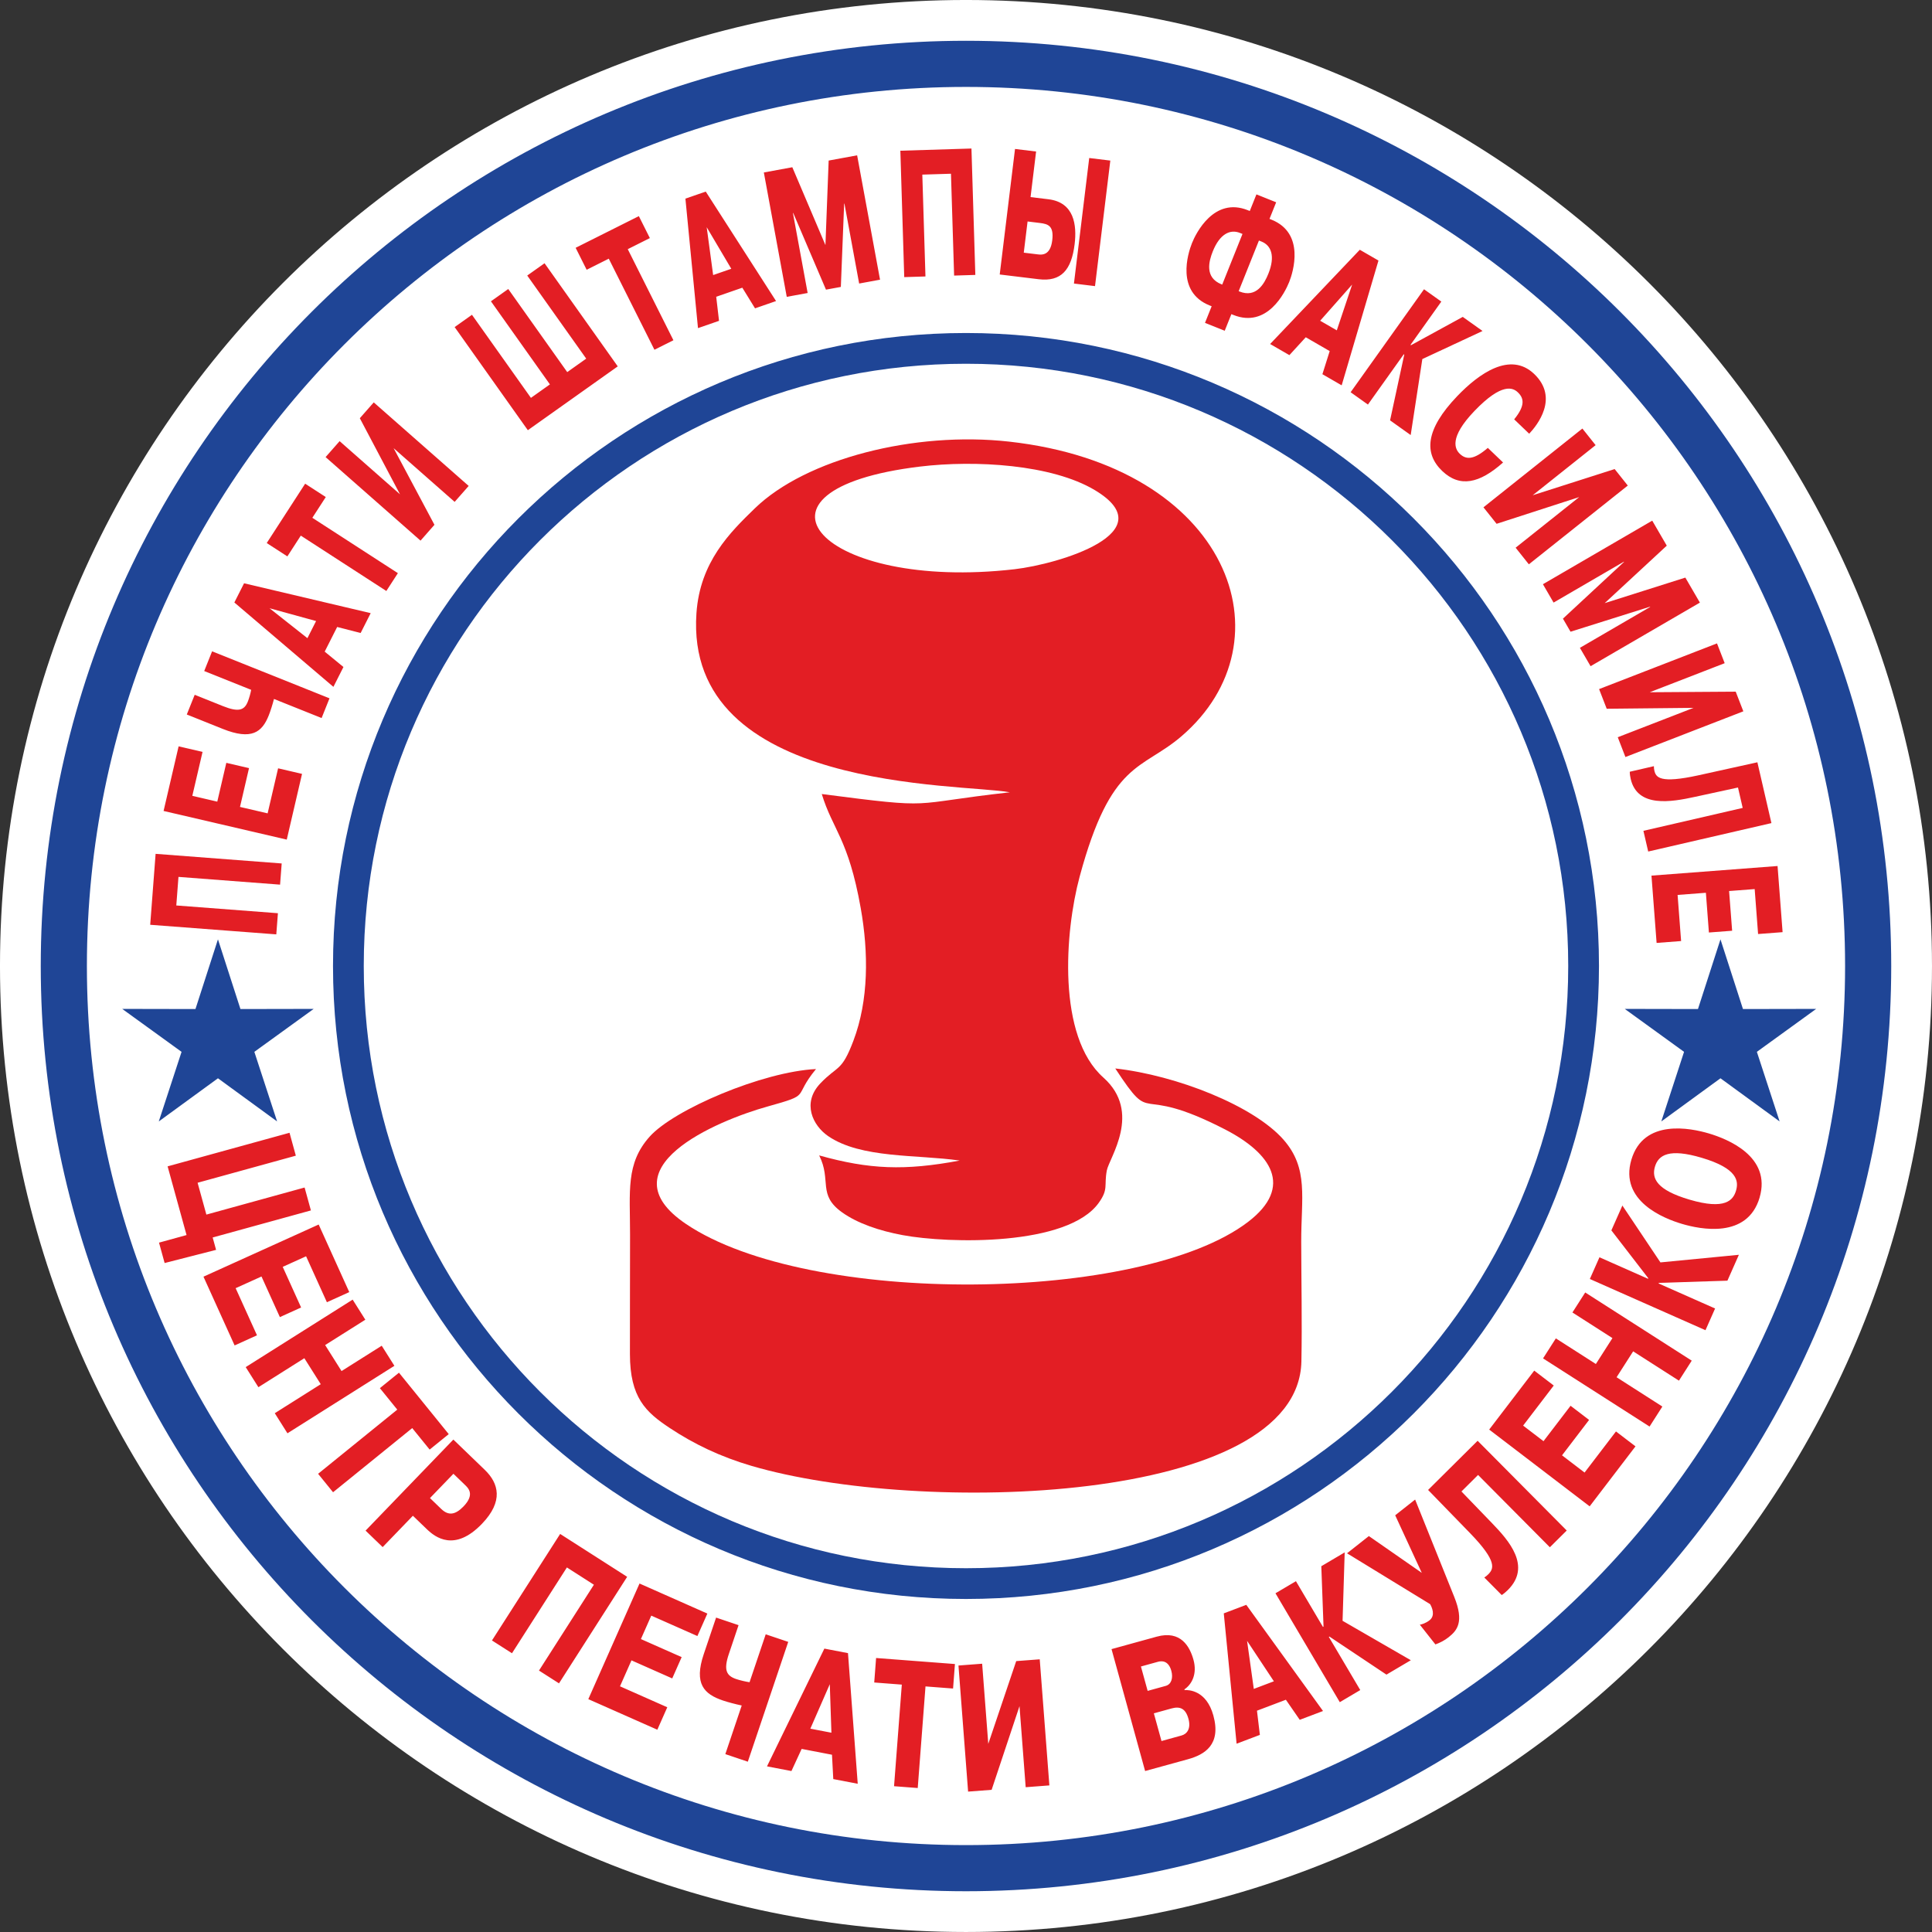 <?xml version="1.0" encoding="UTF-8"?> <!-- Creator: CorelDRAW 2020 (64-Bit) --> <svg xmlns="http://www.w3.org/2000/svg" xmlns:xlink="http://www.w3.org/1999/xlink" xmlns:xodm="http://www.corel.com/coreldraw/odm/2003" xml:space="preserve" width="22.16mm" height="22.16mm" style="shape-rendering:geometricPrecision; text-rendering:geometricPrecision; image-rendering:optimizeQuality; fill-rule:evenodd; clip-rule:evenodd" viewBox="0 0 940.49 940.49"><rect x="0" y="0" width="940.49" height="940.49" fill="#333333" stroke="none"/> <defs> <style type="text/css"> <![CDATA[ .str1 {stroke:#1F4596;stroke-width:22.46;stroke-miterlimit:22.926} .str2 {stroke:#1F4596;stroke-width:14.97;stroke-miterlimit:22.926} .str0 {stroke:white;stroke-width:14.97;stroke-miterlimit:22.926} .str3 {stroke:#1F4596;stroke-width:8.49;stroke-miterlimit:22.926} .fil2 {fill:none} .fil1 {fill:#E31E24} .fil4 {fill:#1F4596} .fil0 {fill:white} .fil3 {fill:#E31E24;fill-rule:nonzero} ]]> </style> </defs> <g id="Слой_x0020_1">  <path class="fil0 str0" d="M470.24 7.48c255.58,0 462.76,207.19 462.76,462.76 0,255.57 -207.18,462.76 -462.76,462.76 -255.57,0 -462.76,-207.18 -462.76,-462.76 0,-255.57 207.19,-462.76 462.76,-462.76z"></path> <g id="_888849038096"> <path class="fil1" d="M491.57 385.69c-50.86,5.66 -34.21,8.26 -91.53,0.84 5.31,17.46 12.92,21.62 18.95,55.49 3.87,21.77 3.9,44.91 -3.54,64.57 -5.79,15.33 -7.6,11.89 -16.08,20.77 -9.17,9.6 -3.65,20.58 3.73,25.66 16.04,11.03 43.28,8.92 64.07,11.93 -26.76,5.03 -43.98,4.32 -68.4,-2.5 6.14,12.24 -0.94,19.1 11.17,27.73 7.63,5.43 18.22,8.98 29.45,11.07 22.46,4.19 80.39,5.47 95.5,-15.75 4.79,-6.73 2.5,-8.15 3.9,-15.72 1.14,-6.1 17.33,-28.32 -1.68,-45.24 -22.54,-20.06 -18.8,-70.87 -11.54,-97.8 15.32,-56.8 30.13,-51.66 49.55,-68.32 53.98,-46.3 23.69,-131.47 -83.94,-143.45 -46.01,-5.12 -98.86,8.34 -123.76,32.52 -12.03,11.68 -26.64,25.98 -28.39,50.96 -6.09,87.2 129.04,82.81 152.52,87.23zm-43.75 -158.56c-92.91,11.25 -47.96,60.77 46.03,49.97 21.39,-2.46 73.58,-17.89 39.11,-38.51 -20.92,-12.52 -58.25,-14.71 -85.14,-11.46z"></path> <path class="fil1" d="M542.91 520.12c19.5,29.61 8.37,6.43 53.48,29.7 22.09,11.4 33.77,27.76 11.09,45.05 -51.75,39.45 -213.75,41.33 -273.54,0.95 -40.01,-27.02 14.74,-50.21 39.66,-57.16 22.1,-6.17 11.88,-4 23.63,-18.25 -25.92,1.24 -69.22,19.7 -81.01,32.93 -11.67,13.09 -9.5,26.5 -9.51,47.69 -0.01,19.37 -0.08,38.76 -0.06,58.14 0.02,21.17 7.68,28.24 19.42,36 11.84,7.84 24.62,13.96 39.69,18.39 81.74,24.06 266.4,18.97 267.76,-50.88 0.37,-19.18 -0.05,-38.9 -0.09,-58.13 -0.05,-21.42 3.72,-35.74 -8.64,-49.78 -14.53,-16.51 -51.99,-31.3 -81.88,-34.65z"></path> </g> <path class="fil2 str1" d="M470.24 31.08c242.55,0 439.17,196.62 439.17,439.17 0,242.55 -196.62,439.17 -439.17,439.17 -242.55,0 -439.17,-196.62 -439.17,-439.17 0,-242.55 196.62,-439.17 439.17,-439.17z"></path> <path class="fil2 str2" d="M470.24 169.59c166.04,0 300.65,134.6 300.65,300.65 0,166.04 -134.61,300.65 -300.65,300.65 -166.05,0 -300.65,-134.61 -300.65,-300.65 0,-166.05 134.6,-300.65 300.65,-300.65z"></path> <path class="fil3" d="M96.19 575.76l47.82 -13.18 -3.07 -11.15 -59.35 16.35 9.22 33.44 -13.4 3.69 2.73 9.93 25.05 -6.41 -1.66 -6.03 47.82 -13.17 -3.07 -11.15 -47.82 13.18 -4.27 -15.5zm41.44 40.94l11.37 -5.15 10.13 22.37 10.89 -4.93 -14.89 -32.9 -56.08 25.39 15.16 33.47 10.89 -4.93 -10.39 -22.94 12.58 -5.69 8.95 19.77 10.34 -4.68 -8.95 -19.77zm10.52 44.46l7.99 12.66 -22.38 14.12 6.17 9.78 52.06 -32.85 -6.17 -9.78 -19.56 12.34 -7.98 -12.66 19.56 -12.34 -6.17 -9.78 -52.06 32.85 6.18 9.78 22.38 -14.13zm45.23 25.05l-38.53 31.23 7.28 8.98 38.54 -31.23 8.48 10.46 9.29 -7.53 -24.23 -29.9 -9.29 7.53 8.48 10.46zm27.31 14.57l-42.73 44.32 8.32 8.02 14.71 -15.26 6.79 6.54c4.1,3.96 13.52,11.2 26.82,-2.61 10.56,-10.95 8.21,-19.7 1.37,-26.29l-15.28 -14.73zm0.03 16.64l5.47 5.28c1.6,1.54 5.2,4.64 -0.53,10.6 -4.09,4.24 -7.4,4.59 -10.88,1.24l-5.47 -5.28 11.42 -11.84zm55.25 45.61l13.14 8.41 -26.73 41.78 9.74 6.23 33.18 -51.86 -32.62 -20.87 -33.19 51.85 9.74 6.23 26.74 -41.78zm36.02 34.87l5.05 -11.42 22.45 9.94 4.85 -10.94 -33.02 -14.63 -24.93 56.29 33.6 14.88 4.84 -10.93 -23.02 -10.2 5.59 -12.63 19.84 8.79 4.59 -10.37 -19.84 -8.79zm36.61 -10.48l-6.02 17.83c-4.86,14.42 0.14,19.45 9.37,22.56 2.4,0.81 6.16,1.8 9.12,2.42l-7.98 23.67 10.95 3.69 19.67 -58.33 -10.96 -3.69 -7.87 23.33c-1.91,-0.28 -4.62,-0.91 -6.5,-1.54 -4.73,-1.6 -6.23,-4.33 -3.59,-12.16l4.74 -14.08 -10.95 -3.69zm52.7 15.11l-27.93 57.33 11.9 2.28 4.97 -10.78 14.77 2.84 0.63 11.85 11.9 2.28 -4.74 -63.59 -11.51 -2.21zm-6.83 38.99l9.47 -21.65 0.79 23.61 -10.27 -1.97zm44.53 -21.45l-3.78 49.45 11.53 0.88 3.78 -49.46 13.42 1.03 0.91 -11.93 -38.38 -2.93 -0.91 11.92 13.43 1.03zm42.09 28.84l-2.98 -39.02 -11.53 0.88 4.69 61.38 11.45 -0.87 13.57 -40.73 3.01 39.46 11.53 -0.88 -4.69 -61.38 -11.45 0.87 -13.6 40.29zm60 -46.13l16.35 59.35 20.85 -5.74c8.09,-2.23 16.29,-7.05 12.37,-21.29 -3.39,-12.3 -11.99,-12.48 -14.01,-12.38l-0.09 -0.34c3.68,-2.47 6.29,-7.57 4.43,-14.36 -1.78,-6.44 -6.15,-14.54 -17.9,-11.3l-21.99 6.06zm14.32 8.46l8.32 -2.3c1.75,-0.48 5.07,-0.67 6.47,4.42 0.93,3.4 0.08,6.55 -2.75,7.33l-8.78 2.42 -3.27 -11.87zm6.28 22.8l8.63 -2.38c4.05,-1.11 6.81,-0.05 8.21,5.04 1.31,4.75 -0.67,7.39 -3.35,8.13l-9.77 2.7 -3.72 -13.48zm34.04 -48.67l6.24 63.46 11.33 -4.29 -1.41 -11.78 14.07 -5.33 6.75 9.77 11.33 -4.29 -37.35 -51.68 -10.96 4.15zm14.61 36.78l-3.27 -23.4 13.05 19.7 -9.77 3.7zm33.94 -30.34l-0.27 0.17 -13.15 -22.26 -9.96 5.88 31.31 53.01 9.96 -5.89 -15.3 -25.89 0.28 -0.16 27.77 18.53 11.87 -7.01 -33.23 -19.19 1.03 -33.3 -11.38 6.73 1.08 29.39zm47.81 -26.17l-25.73 -17.89 -10.63 8.39 40.45 24.76c0.85,1.46 2.71,5.48 -0.27,7.83 -1.87,1.47 -3.85,2.03 -4.74,2.17l7.58 9.6c2.35,-0.85 4.43,-1.93 6.42,-3.5 4.16,-3.29 7.67,-7.41 2.75,-19.65l-19.04 -47.37 -9.7 7.66 12.93 28zm27.21 -64.28l-24.11 23.94 20.47 21.07c13.47,13.9 11.45,17.38 8.76,20.06 -0.56,0.56 -1.18,1.05 -1.87,1.49l8.49 8.55c1.08,-0.71 2.1,-1.6 3,-2.49 11.57,-11.5 0.48,-24.02 -7.71,-32.5l-14.9 -15.44 8.09 -8.04 34.95 35.2 8.21 -8.15 -43.38 -43.69zm32.07 0.2l-9.92 -7.58 14.91 -19.51 -9.5 -7.26 -21.93 28.7 48.91 37.37 22.31 -29.2 -9.5 -7.26 -15.29 20.01 -10.97 -8.38 13.17 -17.24 -9.01 -6.89 -13.18 17.24zm35.57 -31.12l8.07 -12.61 22.29 14.27 6.23 -9.74 -51.85 -33.19 -6.23 9.74 19.48 12.47 -8.07 12.61 -19.48 -12.47 -6.23 9.74 51.85 33.18 6.23 -9.74 -22.29 -14.27zm15.44 -48.22l-0.13 0.29 -23.64 -10.47 -4.68 10.57 56.29 24.93 4.68 -10.57 -27.5 -12.18 0.13 -0.29 33.37 -1.07 5.58 -12.6 -38.19 3.7 -18.52 -27.68 -5.36 12.09 17.97 23.29zm54.17 -39.2c5.96,-20.12 -15.83,-28.64 -24.68,-31.26 -8.86,-2.62 -31.76,-7.34 -37.72,12.78 -5.96,20.12 15.83,28.64 24.68,31.26 8.85,2.62 31.76,7.34 37.73,-12.78zm-11.47 -3.4c-1.35,4.55 -5.12,9.55 -22.74,4.33 -15.77,-4.67 -18.42,-10.25 -16.72,-16.02 1.71,-5.77 6.98,-9 22.74,-4.33 17.63,5.22 18.07,11.46 16.72,16.02z"></path> <path class="fil3" d="M85.82 440.78l1.06 -13.91 49.46 3.77 0.79 -10.31 -61.38 -4.68 -2.63 34.53 61.38 4.67 0.79 -10.3 -49.46 -3.77zm19.96 -50.54l-12.16 -2.83 4.98 -21.38 -11.65 -2.71 -7.32 31.45 59.96 13.95 7.44 -32 -11.65 -2.71 -5.1 21.93 -13.45 -3.13 4.39 -18.89 -11.05 -2.57 -4.4 18.89zm-14.84 -42.42l17.47 7c14.12,5.65 19.17,1.57 22.4,-6.51 0.84,-2.1 1.89,-5.42 2.56,-8.05l23.19 9.28 3.84 -9.6 -57.15 -22.88 -3.84 9.6 22.86 9.15c-0.31,1.71 -0.98,4.1 -1.64,5.75 -1.66,4.14 -4.38,5.26 -12.06,2.19l-13.79 -5.53 -3.85 9.6zm23.15 -54.53l48.21 41.07 4.89 -9.67 -9.13 -7.48 6.07 -12 11.43 2.93 4.89 -9.66 -61.64 -14.54 -4.73 9.35zm35.56 17.37l-18.45 -14.57 22.67 6.23 -4.22 8.34zm-3.22 -49.92l41.64 26.95 5.62 -8.68 -41.64 -26.95 6.54 -10.1 -10.04 -6.5 -18.7 28.89 10.04 6.5 6.54 -10.11zm48.27 -20.13l-29.37 -25.86 -6.83 7.76 46.21 40.67 6.78 -7.71 -19.88 -37.31 29.71 26.15 6.83 -7.76 -46.21 -40.67 -6.78 7.71 19.55 37.02zm63.76 -46.92l-28.71 -40.45 -8.43 5.98 35.63 50.2 43.77 -31.07 -35.63 -50.2 -8.43 5.98 28.71 40.45 -9.24 6.56 -28.71 -40.45 -8.43 5.98 28.71 40.45 -9.24 6.56zm37.89 -67.77l22.23 44.34 9.24 -4.63 -22.23 -44.34 10.76 -5.39 -5.36 -10.69 -30.77 15.42 5.36 10.69 10.76 -5.39zm37.31 -29.22l6.12 63.03 10.24 -3.55 -1.37 -11.72 12.71 -4.41 6.19 10.05 10.23 -3.55 -34.22 -53.29 -9.9 3.43zm13.5 37.2l-3.14 -23.3 11.97 20.24 -8.83 3.06zm54.92 7.1l7.24 -1.33 1.61 -40.54 0.14 -0.03 7.16 38.92 10.17 -1.87 -11.15 -60.54 -13.86 2.55 -1.57 41.15 -16.12 -37.9 -13.86 2.55 11.15 60.54 10.17 -1.87 -7.16 -38.92 0.14 -0.03 15.94 37.31zm46.91 -56l13.94 -0.43 1.53 49.58 10.33 -0.32 -1.89 -61.53 -34.61 1.07 1.89 61.53 10.33 -0.32 -1.53 -49.58zm55.38 -11.24l-10.26 -1.25 -7.45 61.11 18.91 2.3c11.03,1.35 16.03,-4.52 17.56,-17.08 1.12,-9.26 -0.17,-20.31 -12.75,-21.84l-8.71 -1.06 2.7 -22.18zm-4.15 34.05l5.97 0.73c4.01,0.49 6.9,1.37 6.04,8.44 -0.9,7.42 -5,7.1 -7.04,6.85l-6.82 -0.83 1.85 -15.19zm30.01 -30.89l-7.44 61.11 10.26 1.25 7.45 -61.11 -10.26 -1.25zm81.39 17.71l-3.23 8.08 -0.98 -0.39c-16.43,-6.58 -25.24,11.21 -27.16,16.03 -2.06,5.14 -7.84,23.76 8.59,30.34l0.99 0.39 -3.24 8.09 9.6 3.84 3.24 -8.08 0.98 0.39c16.43,6.58 25.1,-10.89 27.16,-16.03 1.93,-4.82 7.83,-23.76 -8.6,-30.35l-0.98 -0.39 3.24 -8.08 -9.6 -3.84zm-16.66 43.91l-0.39 -0.16c-8.22,-3.29 -6.13,-11.17 -4.2,-15.99 3.43,-8.57 8.48,-10.91 13.22,-9.01l1.25 0.5 -9.87 24.65zm17.89 -21.45l1.25 0.5c4.73,1.89 6.78,7.07 3.34,15.64 -1.93,4.82 -5.86,11.96 -14.07,8.67l-0.39 -0.16 9.87 -24.66zm49.1 4.49l-43.66 45.88 9.38 5.42 7.97 -8.7 11.65 6.73 -3.55 11.25 9.38 5.42 17.91 -60.75 -9.07 -5.24zm-19.3 34.56l15.57 -17.62 -7.47 22.29 -8.09 -4.67zm44.21 11.9l-0.23 -0.17 15 -21.06 -8.42 -6 -35.73 50.13 8.42 6 17.46 -24.49 0.23 0.17 -6.91 32.01 10.04 7.15 5.67 -36.99 29.31 -13.67 -9.63 -6.86 -25.21 13.78zm37.41 49.99c-6.75,5.83 -10.52,5.87 -13.64,2.88 -2.36,-2.25 -5.36,-7.81 7.11,-20.83 13.51,-14.1 18.86,-11.29 21.16,-9.08 2.92,2.79 3.72,6.36 -1.8,13.14l7.31 7c3.85,-4.11 14.62,-17.41 2.45,-29.07 -11.65,-11.17 -26.94,-0.23 -37.46,10.75 -15.69,16.38 -16.2,27.96 -7.35,36.44 8.54,8.18 18.12,6.16 29.64,-4.12l-7.41 -7.1zm21.85 23.05l30.62 -24.38 -6.44 -8.09 -48.16 38.35 6.4 8.03 40.22 -13.02 -30.96 24.65 6.44 8.09 48.16 -38.34 -6.39 -8.03 -39.88 12.74zm14.71 60.07l3.7 6.37 38.7 -12.18 0.07 0.12 -34.21 19.9 5.2 8.94 53.21 -30.95 -7.08 -12.18 -39.26 12.43 30.22 -27.98 -7.08 -12.18 -53.21 30.95 5.19 8.94 34.21 -19.9 0.07 0.12 -29.73 27.6zm42.25 35.83l36.49 -14.14 -3.74 -9.64 -57.4 22.25 3.71 9.57 42.28 -0.44 -36.9 14.3 3.73 9.64 57.4 -22.25 -3.71 -9.57 -41.86 0.28zm59.24 63.7l-6.83 -29.6 -28.68 6.33c-18.9,4.14 -20.71,1 -21.48,-2.31 -0.16,-0.69 -0.23,-1.4 -0.22,-2.13l-11.74 2.71c0,1.17 0.19,2.36 0.44,3.46 3.28,14.21 19.75,11.28 31.27,8.77l20.97 -4.55 2.29 9.93 -48.33 11.15 2.33 10.08 59.98 -13.84zm-20.61 33.07l12.46 -0.95 1.66 21.88 11.93 -0.91 -2.45 -32.2 -61.38 4.68 2.5 32.76 11.93 -0.91 -1.71 -22.45 13.77 -1.05 1.47 19.34 11.31 -0.86 -1.48 -19.34z"></path> <polygon class="fil4 str3" points="106.1,471.09 113.96,495.45 139.56,495.4 118.82,510.41 126.77,534.73 106.1,519.65 85.42,534.73 93.38,510.41 72.64,495.4 98.24,495.45 "></polygon> <polygon class="fil4 str3" points="837.52,471.09 845.38,495.45 870.97,495.4 850.24,510.41 858.19,534.73 837.52,519.65 816.84,534.73 824.79,510.41 804.06,495.4 829.65,495.45 "></polygon> </g> </svg> 
